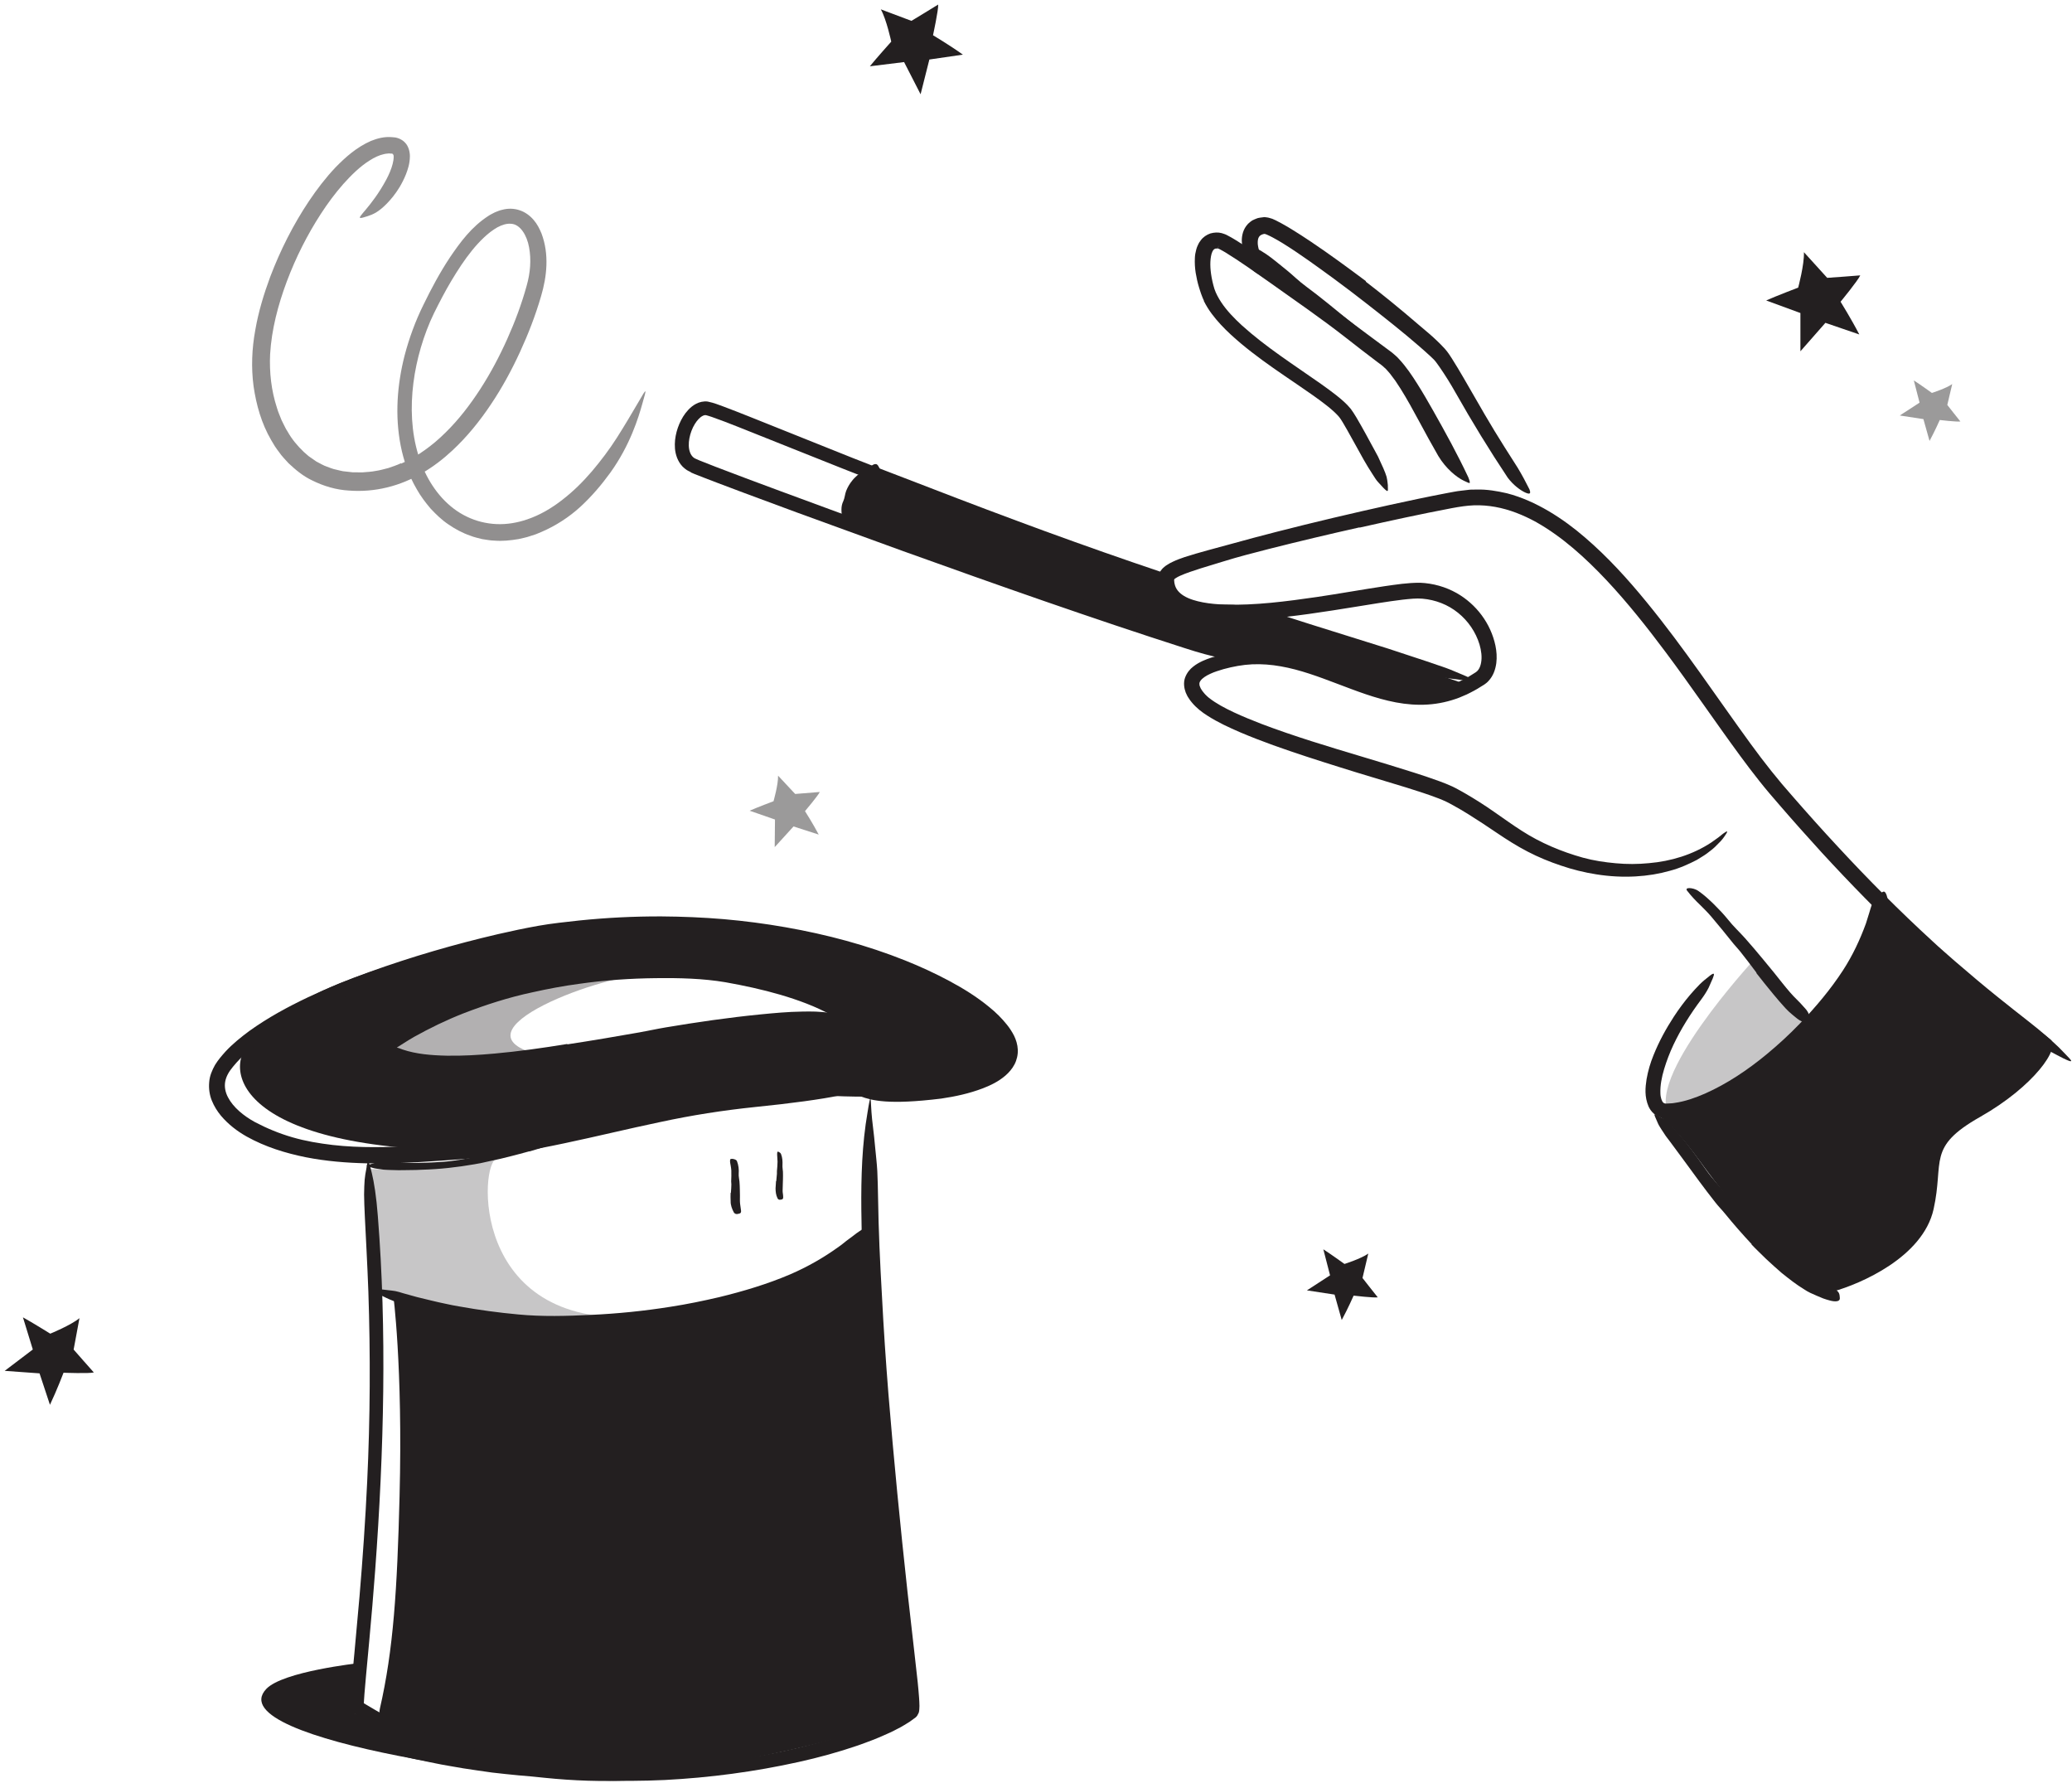 <svg width="437" height="376" viewBox="0 0 437 376" fill="none" xmlns="http://www.w3.org/2000/svg">
<g clip-path="url(#clip0_161_788)">
<g opacity="0.5">
<path d="M84.6 97.77C86.32 97.03 87.96 96.09 89.51 94.97C91.07 93.88 92.55 92.62 93.93 91.25C96.72 88.53 99.14 85.37 101.3 82.04C103.46 78.7 105.34 75.15 106.98 71.49C108.62 67.84 110.04 64.04 111.08 60.24C111.85 57.55 112.07 54.78 111.59 52.17C111.13 49.59 109.7 47.27 107.78 47.19C106.92 47.1 105.89 47.4 104.9 47.94C103.92 48.5 102.96 49.23 102.07 50.08C100.28 51.76 98.7 53.8 97.27 55.92C95.85 58.06 94.52 60.28 93.3 62.59C92.68 63.73 92.11 64.91 91.52 66.07L90.72 67.82L90 69.6C88.18 74.4 87.07 79.49 86.87 84.61C86.68 89.71 87.43 94.89 89.58 99.47C91.47 103.51 94.51 107.08 98.48 108.96C100.44 109.91 102.59 110.43 104.76 110.52C106.93 110.61 109.11 110.24 111.18 109.53C113.85 108.63 116.34 107.17 118.6 105.4C120.88 103.65 122.95 101.6 124.85 99.38C126.73 97.15 128.51 94.81 130.09 92.33C131.68 89.85 133.17 87.3 134.68 84.74C136.52 81.52 136.38 81.98 135.5 85.04C134.65 88.1 132.89 93.87 128.72 99.68C126.87 102.23 124.8 104.67 122.42 106.86C120.04 109.04 117.25 110.86 114.18 112.18L113.02 112.66L111.82 113.05C111.03 113.34 110.18 113.48 109.36 113.68C107.68 113.96 105.96 114.15 104.24 114C103.38 113.99 102.52 113.8 101.67 113.68C100.83 113.46 99.98 113.29 99.18 112.96C97.54 112.4 96.01 111.57 94.61 110.61C93.18 109.66 91.96 108.47 90.81 107.24C89.72 105.96 88.71 104.62 87.9 103.17C86.22 100.31 85.14 97.17 84.51 93.99C83.26 87.61 83.77 81.11 85.33 74.98C86.29 71.32 87.61 67.7 89.31 64.27C90.96 60.87 92.76 57.5 94.9 54.27C97.07 51.08 99.41 47.87 102.96 45.56C103.38 45.26 103.9 45.04 104.37 44.78C104.89 44.58 105.39 44.34 105.97 44.23C107.08 43.93 108.38 43.93 109.57 44.33C110.77 44.72 111.79 45.49 112.54 46.37C113.31 47.25 113.8 48.25 114.21 49.24C115.87 53.64 115.33 58.34 114.13 62.41C112.95 66.48 111.43 70.4 109.67 74.23C107.91 78.05 105.9 81.76 103.54 85.27C101.2 88.78 98.51 92.11 95.38 95.02C91.55 98.6 86.88 101.53 81.63 102.79C79.02 103.43 76.32 103.65 73.64 103.45C70.94 103.31 68.27 102.52 65.84 101.31C63.96 100.43 62.35 99.09 60.86 97.69C60.18 96.92 59.44 96.21 58.87 95.36C58.57 94.95 58.25 94.55 57.98 94.12L57.2 92.82C55.15 89.31 54.05 85.39 53.48 81.45C52.95 77.5 53.13 73.46 53.84 69.61C54.51 65.73 55.65 61.99 57 58.35C59.15 52.71 61.85 47.36 65.18 42.38C66.85 39.9 68.67 37.51 70.76 35.3C72.88 33.13 75.21 31.05 78.23 29.72C79.6 29.18 81.04 28.77 82.75 28.93L83.4 28.99C83.64 29.04 83.91 29.12 84.15 29.21C84.63 29.42 85.09 29.69 85.44 30.09C86.17 30.83 86.46 32.05 86.45 32.96C86.43 34.56 86.01 35.73 85.61 36.78C85.19 37.82 84.73 38.7 84.27 39.47C83.34 41.01 82.39 42.1 81.57 42.95C80.74 43.8 80 44.38 79.34 44.79C78.67 45.19 78.06 45.42 77.52 45.59C77.02 45.74 76.41 45.95 76.1 45.97C75.03 46.01 78.33 43.72 81.48 37.86C82.05 36.79 82.53 35.66 82.81 34.58C82.95 34.04 83.03 33.51 83.03 33.08C83.03 32.83 83.01 32.75 82.98 32.69C82.96 32.62 82.92 32.56 82.87 32.5C82.82 32.45 82.76 32.41 82.69 32.4C82.66 32.39 82.62 32.39 82.59 32.38H82.33L82.05 32.35C81.95 32.35 81.82 32.38 81.7 32.39C81.46 32.42 81.23 32.42 80.98 32.5C80 32.71 78.95 33.2 77.96 33.84C75.95 35.09 74.11 36.9 72.4 38.81C70.7 40.74 69.13 42.85 67.69 45.07C64.81 49.5 62.39 54.31 60.51 59.3C58.64 64.29 57.27 69.52 56.97 74.69C56.79 78.5 57.22 82.37 58.4 85.97C58.65 86.89 59.06 87.73 59.39 88.61C59.83 89.43 60.17 90.31 60.69 91.07C61.6 92.68 62.79 94.08 64.08 95.31L65.09 96.19L66.18 96.95C66.36 97.07 66.54 97.21 66.73 97.33L67.32 97.64C67.72 97.84 68.09 98.07 68.5 98.24C69.34 98.53 70.14 98.92 71.03 99.07C71.47 99.16 71.9 99.3 72.34 99.37L73.69 99.52L74.37 99.6H75.07C75.53 99.6 76 99.63 76.46 99.61C77.38 99.53 78.31 99.5 79.22 99.31C80.14 99.19 81.03 98.91 81.93 98.69C82.81 98.37 83.7 98.11 84.55 97.69L84.61 97.77H84.6Z" fill="#231F20"/>
</g>
<path opacity="0.45" d="M172.66 175.99L167.36 174.28L163.39 178.64L163.45 172.82L158.1 170.96C159.62 170.29 163.14 168.96 163.14 168.96C163.14 168.96 164.16 165.42 164.1 163.57L167.71 167.43C167.71 167.43 172.61 167.05 172.9 167.01C172.56 167.77 169.78 171.05 169.78 171.05C169.78 171.05 171.46 173.68 172.67 175.99H172.66Z" fill="#231F20"/>
<path d="M282.98 278.36L281.47 273L275.64 272.11L280.52 268.94L279.1 263.45C280.5 264.34 283.56 266.54 283.56 266.54C283.56 266.54 287.07 265.43 288.58 264.35L287.36 269.5C287.36 269.5 290.39 273.37 290.58 273.58C289.76 273.72 285.49 273.22 285.49 273.22C285.49 273.22 284.23 276.08 282.98 278.36Z" fill="#231F20"/>
<path opacity="0.45" d="M406.95 92.97L405.66 88.38L400.68 87.62L404.85 84.91L403.64 80.22C404.84 80.98 407.45 82.86 407.45 82.86C407.45 82.86 410.45 81.91 411.74 80.99L410.7 85.39C410.7 85.39 413.29 88.7 413.46 88.88C412.76 89 409.11 88.57 409.11 88.57C409.11 88.57 408.03 91.01 406.96 92.97H406.95Z" fill="#231F20"/>
<path d="M392.14 70.53L384.99 68.08L379.72 74.08V66.01L372.5 63.36C374.53 62.45 379.25 60.65 379.25 60.65C379.25 60.65 380.57 55.76 380.46 53.18L385.37 58.59C385.37 58.59 391.95 58.13 392.34 58.07C391.89 59.13 388.19 63.63 388.19 63.63C388.19 63.63 390.48 67.31 392.14 70.53Z" fill="#231F20"/>
<path d="M10.53 296.23L8.34 289.61L0.99 289.08L6.92 284.58L4.84 277.8C6.64 278.78 10.6 281.24 10.6 281.24C10.6 281.24 14.93 279.48 16.76 277.97L15.53 284.59C15.53 284.59 19.54 289.17 19.79 289.42C18.77 289.68 13.4 289.48 13.4 289.48C13.4 289.48 11.98 293.21 10.54 296.23H10.53Z" fill="#231F20"/>
<path d="M203.09 11.52L196.01 12.55L194.16 19.88L190.68 13.09L183.46 13.98C184.78 12.34 187.97 8.78 187.97 8.78C187.97 8.78 186.97 4.09 185.77 1.97L192.23 4.4C192.23 4.4 197.57 1.17 197.87 0.96C197.95 2.04 196.78 7.43 196.78 7.43C196.78 7.43 200.3 9.53 203.09 11.53V11.52Z" fill="#231F20"/>
<path d="M309.78 144.5L265.2 129.21L251.22 127.58L245.26 121.94L183.46 99.67C183.46 99.67 178.32 103.83 179.36 109.8L260.54 139.26C260.54 139.26 273.93 136.94 284.2 142.94C284.2 142.94 293.62 148.68 300.42 147.18C307.22 145.68 309.79 144.49 309.79 144.49L309.78 144.5Z" fill="#231F20"/>
<path d="M182.42 102.72C182.03 103.08 181.62 103.47 181.35 103.99C181.23 104.17 181.23 104.4 181.13 104.59C180.77 105.29 180.49 106.09 180.29 106.95C180.21 107.33 180.2 107.72 180.23 108.11L180.27 108.48C180.27 108.61 180.25 108.73 180.24 108.86C180.22 108.99 180.21 109.11 180.14 109.25C180.06 109.38 179.97 109.52 179.88 109.65C179.75 109.82 179.49 109.82 179.08 109.72C178.87 109.67 178.62 109.59 178.36 109.49C178.23 109.44 178.09 109.38 177.99 109.32C177.9 109.25 177.83 109.18 177.79 109.11C177.64 108.84 177.52 108.56 177.51 108.27C177.47 107.99 177.47 107.69 177.47 107.4C177.47 106.82 177.59 106.22 177.87 105.65C178.18 104.97 178.19 104.21 178.47 103.5C178.78 102.73 179.21 101.98 179.75 101.33C180.06 100.92 180.45 100.57 180.82 100.23C181.4 99.72 182.07 99.36 182.68 98.98C183.15 98.66 183.6 98.33 184.09 98.04C184.2 97.99 184.3 97.91 184.42 97.89C184.87 97.8 185.07 97.92 185.33 98.43C185.39 98.54 185.45 98.65 185.5 98.75C185.65 99.09 185.62 99.56 185.43 99.85C184.83 100.71 184.29 101.34 183.69 101.76C183.27 102.11 182.85 102.4 182.47 102.77L182.41 102.72H182.42Z" fill="#231F20"/>
<path d="M145.7 99.55C145.42 99.41 145.17 99.34 144.86 99.13C144.54 98.92 144.25 98.67 143.97 98.4C143.44 97.85 143.05 97.19 142.8 96.54C142.29 95.22 142.27 93.95 142.38 92.77C142.51 91.59 142.82 90.47 143.27 89.41C143.73 88.35 144.31 87.33 145.19 86.4C145.63 85.94 146.15 85.49 146.83 85.14C147.48 84.79 148.43 84.56 149.26 84.68C150.71 84.98 151.49 85.35 152.48 85.69C154.35 86.39 156.18 87.11 158.01 87.84L179.9 96.6C185.23 98.71 190.6 100.72 195.93 102.79C204.08 105.95 212.26 109.03 220.47 112.04C224.58 113.53 228.69 115.02 232.81 116.46L239 118.61L245.43 120.8C245.55 120.85 245.66 120.91 245.77 120.96L245.94 121.04C245.94 121.04 246.03 121.03 245.99 121.12L246.06 121.18C246.16 121.26 246.24 121.35 246.33 121.44L246.51 121.78C246.6 122.02 246.7 122.27 246.78 122.51L246.94 122.97C247.16 123.56 247.4 124.11 247.71 124.61C248.31 125.61 249.15 126.4 250.2 126.83C251.04 127.2 252.06 127.32 253.14 127.4C254.22 127.47 255.32 127.49 256.44 127.5C258.68 127.52 260.96 127.51 263.29 127.78C264.44 127.92 265.66 128.18 266.77 128.55L269.96 129.59C272.09 130.27 274.21 130.95 276.33 131.63C281.78 133.34 287.25 135.05 292.71 136.76L300.87 139.45L304.93 140.84C306.28 141.32 307.58 141.94 308.91 142.47C312.2 143.89 311.68 143.9 308.66 143.45C307.16 143.2 304.95 143.08 302.42 142.49C299.87 141.96 296.92 141.25 293.76 140.32C289.42 139.07 285.13 137.66 280.82 136.3C276.52 134.92 272.22 133.53 267.92 132.1L266.31 131.56L265.5 131.29L264.82 131.09C263.89 130.85 262.86 130.71 261.81 130.61C259.68 130.43 257.46 130.46 255.15 130.41C253.99 130.38 252.81 130.35 251.54 130.17C251.22 130.12 250.88 130.06 250.56 130C250.21 129.9 249.85 129.82 249.52 129.69C248.84 129.44 248.18 129.11 247.58 128.68C246.36 127.83 245.45 126.64 244.85 125.43C244.55 124.83 244.3 124.21 244.11 123.64L244.05 123.47V123.44L244.03 123.39C244.03 123.35 243.99 123.34 243.96 123.32C241.57 122.5 239.18 121.67 236.78 120.84C234.27 119.94 231.76 119.04 229.24 118.14C215.99 113.32 202.19 108.35 188.75 103.14C181.37 100.27 174 97.35 166.65 94.4L155.62 90C153.79 89.28 151.93 88.55 150.12 87.92C149.62 87.73 149.32 87.69 148.94 87.56C148.68 87.51 148.46 87.56 148.16 87.72C147.58 88.02 147 88.68 146.55 89.4C145.99 90.31 145.6 91.36 145.4 92.42C145.2 93.47 145.21 94.57 145.54 95.42C145.7 95.85 145.94 96.2 146.25 96.46C146.32 96.53 146.42 96.58 146.5 96.64C146.6 96.7 146.74 96.74 146.85 96.8L147.58 97.12L150.96 98.45C155.5 100.2 160.07 101.89 164.63 103.58C178.47 108.69 192.39 113.8 206.19 118.7C216.92 122.5 227.51 126.05 238.17 129.67C240.52 130.46 242.82 131.24 245.18 132.04C253.93 135.07 256.66 136.19 258.26 137.65C258.63 137.97 259.14 138.33 259.33 138.57C260 139.34 256.21 138.75 249.76 136.64C230.58 130.49 210.56 123.44 190.5 116.23C183.06 113.52 175.61 110.81 168.15 108.1L156.98 103.96L151.4 101.86L148.61 100.79L147.21 100.24L146.51 99.97L145.68 99.61V99.53L145.7 99.55Z" fill="#231F20"/>
<path opacity="0.25" d="M381.18 215.26C380.08 220.71 358.05 242.12 352.35 235.44C346.14 228.16 369.77 202.57 369.77 202.57L381.18 215.26Z" fill="#231F20"/>
<path d="M349.06 234.93C349.06 234.93 362.16 232.19 370.13 225.61C378.1 219.03 391.67 210.52 397.09 190.84C397.09 190.84 429.98 217.45 432.38 219.15C434.78 220.86 428.91 229.14 417.61 235.54C406.32 241.94 410.07 244.82 407.81 254.98C405.55 265.14 392.3 270.77 386.65 272.34C381 273.91 365.43 254.37 358.58 244.95C351.73 235.54 349.05 234.92 349.05 234.92L349.06 234.93Z" fill="#231F20"/>
<path d="M282.24 68.7C280.66 67.36 279.06 66.06 277.5 64.69C276.93 64.19 276.32 63.75 275.76 63.24C273.77 61.46 271.79 59.68 269.83 57.88C268.95 57.09 268.06 56.31 267.16 55.55C266.01 54.58 264.95 53.49 263.95 52.36C263.64 52 263.76 51.96 264.18 52.09C264.59 52.23 265.33 52.49 266.06 52.96C267.4 53.75 268.58 54.71 269.77 55.67C270.97 56.62 272.15 57.59 273.29 58.63C274.65 59.87 276.24 60.97 277.73 62.13C279.37 63.4 280.98 64.72 282.59 66.04L285.58 68.45C287.1 69.65 288.57 70.94 290.1 72.11C291.29 73.01 292.5 73.85 293.66 74.78C293.92 74.98 294.17 75.17 294.42 75.38C295.34 76.19 295.53 76.56 295.55 76.96C295.55 77.05 295.57 77.16 295.55 77.23C295.5 77.48 294.98 77.34 294.16 76.94C292.97 76.31 291.79 75.62 290.6 74.92C289.43 74.19 288.3 73.37 287.15 72.57C286.31 71.96 285.45 71.37 284.64 70.72L282.2 68.76L282.23 68.71L282.24 68.7Z" fill="#231F20"/>
<path d="M286.74 111.21C280.31 112.65 273.9 114.17 267.51 115.79C264.32 116.61 261.14 117.42 258 118.4L253.29 119.84C251.76 120.34 250.19 120.83 248.89 121.42C248.27 121.68 247.6 122.16 247.7 122.12C247.66 122.17 247.63 122.26 247.64 122.3V122.42C247.64 122.5 247.66 122.57 247.66 122.64C247.68 122.78 247.68 122.93 247.72 123.06C247.93 124.15 248.59 124.98 249.7 125.66C250.8 126.33 252.24 126.75 253.72 127.03C255.21 127.31 256.78 127.44 258.37 127.5C264.74 127.68 271.28 126.83 277.76 125.89C282.51 125.19 287.23 124.33 292.04 123.61C294.47 123.27 296.82 122.88 299.53 122.89C302.26 123.01 304.86 123.74 307.23 125.07C311.36 127.42 314.41 131.46 315.4 136.15C315.64 137.33 315.74 138.56 315.58 139.85C315.4 141.12 314.98 142.51 313.9 143.64C313.66 143.92 313.31 144.17 313.03 144.37L312.31 144.81C311.83 145.1 311.37 145.42 310.86 145.67C310.36 145.93 309.86 146.2 309.35 146.44L307.78 147.11C305.66 147.92 303.4 148.43 301.13 148.57C298.86 148.72 296.6 148.53 294.41 148.12C290.03 147.29 286 145.68 282.04 144.19C278.08 142.69 274.17 141.22 270.14 140.52C268.13 140.16 266.1 140 264.08 140.09C262.08 140.18 260.06 140.56 258.07 141.1C257.1 141.39 256.12 141.68 255.26 142.09C254.4 142.48 253.6 142.99 253.22 143.52C253.1 143.65 253.09 143.77 253.01 143.89C253.01 144.01 252.93 144.12 252.97 144.25C252.94 144.49 253.08 144.82 253.24 145.17C253.43 145.52 253.69 145.87 254 146.22C254.14 146.4 254.31 146.55 254.47 146.71C254.64 146.86 254.79 147.03 254.99 147.17C256.5 148.36 258.35 149.33 260.22 150.21C262.1 151.09 264.05 151.88 266.01 152.64C273 155.29 280.23 157.46 287.45 159.62C291.06 160.7 294.67 161.8 298.27 162.94C300.07 163.52 301.87 164.11 303.66 164.77C304.56 165.1 305.45 165.46 306.35 165.87C307.3 166.32 308.06 166.79 308.91 167.25C311.02 168.47 313.09 169.78 315.07 171.17C317.07 172.55 319 173.96 320.99 175.22C324.93 177.76 329.33 179.6 333.84 180.86C336.1 181.48 338.43 181.83 340.76 182.04C343.1 182.26 345.45 182.25 347.78 182.02C352.44 181.62 357.01 180.23 360.88 177.69C361.46 177.27 361.97 176.91 362.4 176.61C362.81 176.28 363.14 176.02 363.4 175.81C363.94 175.41 364.22 175.26 364.26 175.36C364.31 175.46 364.11 175.8 363.7 176.38C363.49 176.66 363.25 177.03 362.9 177.39C362.54 177.75 362.13 178.16 361.68 178.62C361.21 179.07 360.63 179.49 360 179.98C359.37 180.45 358.62 180.86 357.85 181.35C356.23 182.18 354.34 183.07 352.15 183.64C347.79 184.89 342.38 185.29 336.68 184.38C334.17 183.99 331.63 183.36 329.24 182.54C326.84 181.74 324.46 180.77 322.18 179.58C319.9 178.4 317.74 177.02 315.7 175.64C313.65 174.25 311.66 172.93 309.63 171.67C308.61 171.04 307.59 170.43 306.54 169.86C306.02 169.58 305.47 169.26 305.03 169.06C304.55 168.84 304.03 168.61 303.49 168.4C301.32 167.56 298.99 166.82 296.67 166.09C292.02 164.65 287.29 163.29 282.6 161.8C277.9 160.33 273.19 158.82 268.51 157.14C266.17 156.29 263.84 155.4 261.52 154.41C259.2 153.4 256.9 152.36 254.64 150.91C253.53 150.21 252.33 149.3 251.36 148.12C251.12 147.85 250.89 147.52 250.67 147.17C250.44 146.86 250.25 146.42 250.07 146.02C249.75 145.15 249.55 143.99 249.94 142.9C250.32 141.86 251 141.07 251.65 140.58C252.31 140.05 252.97 139.7 253.62 139.39C254.92 138.8 256.19 138.44 257.46 138.12C259.95 137.55 262.57 137.06 265.21 137.09C267.84 137.09 270.44 137.44 272.94 138.04C278.94 139.46 284.41 142.07 290 143.86C292.79 144.74 295.62 145.43 298.45 145.54C301.28 145.71 304.09 145.21 306.72 144.19C308.02 143.64 309.31 143.03 310.51 142.23L310.97 141.94C311.11 141.85 311.32 141.73 311.36 141.68C311.53 141.55 311.69 141.4 311.82 141.2C312.09 140.82 312.28 140.3 312.38 139.71C312.59 138.54 312.42 137.18 312.04 135.9C311.65 134.61 311.05 133.36 310.28 132.23C308.74 129.96 306.53 128.17 303.99 127.18C302.72 126.68 301.38 126.37 300.01 126.25C298.76 126.13 297.26 126.3 295.8 126.46C292.57 126.85 289.29 127.42 286.01 127.94C282.73 128.47 279.43 129 276.11 129.46C272.79 129.92 269.46 130.32 266.1 130.58C262.74 130.83 259.34 130.94 255.89 130.65C254.17 130.49 252.43 130.22 250.69 129.68C248.98 129.12 247.17 128.28 245.83 126.65C245.17 125.85 244.7 124.86 244.48 123.86C244.42 123.61 244.37 123.36 244.35 123.11C244.32 122.85 244.29 122.63 244.3 122.34C244.28 121.98 244.31 121.66 244.39 121.34C244.42 121.01 244.6 120.72 244.75 120.44C244.95 120.18 245.13 119.91 245.4 119.69C245.69 119.43 245.87 119.29 246.09 119.16C246.52 118.86 246.94 118.66 247.35 118.46C248.18 118.06 249 117.77 249.81 117.49C253.08 116.44 256.26 115.64 259.49 114.75C262.71 113.86 265.93 112.99 269.16 112.17C277.11 110.13 285.1 108.25 293.11 106.48C297.12 105.6 301.13 104.75 305.17 103.98C306.2 103.81 307.16 103.57 308.25 103.47L309.85 103.28C310.38 103.22 310.92 103.26 311.46 103.24C313.61 103.17 315.74 103.55 317.82 104.02C320.95 104.83 323.89 106.18 326.63 107.79C329.37 109.41 331.93 111.3 334.31 113.36C339.1 117.47 343.32 122.13 347.27 126.96C355.19 136.62 362.03 147 369.26 156.91C372.08 160.78 374.98 164.45 378.14 168C381.25 171.57 384.4 175.09 387.61 178.54C394.01 185.46 400.64 192.12 407.58 198.48C409.09 199.9 410.66 201.22 412.19 202.59C413.75 203.92 415.32 205.26 416.91 206.61C422.84 211.59 426.93 214.62 429.71 216.89C431.1 218.03 432.17 218.95 433.04 219.76C433.92 220.54 434.59 221.22 435.18 221.85C435.71 222.43 436.45 223.13 436.73 223.51C437.2 224.15 436.06 223.68 433.54 222.34C431.01 221.01 427.19 218.67 422.59 215.23C415.77 210.12 409.17 204.53 402.78 198.6C396.4 192.65 390.25 186.34 384.26 179.83C381.28 176.56 378.32 173.25 375.41 169.88C373.97 168.22 372.47 166.49 371.07 164.71C369.65 162.94 368.31 161.14 366.97 159.33C361.66 152.09 356.66 144.7 351.34 137.58C347.39 132.29 343.3 127.13 338.84 122.37C334.38 117.64 329.53 113.23 324.03 110.12C321.28 108.6 318.37 107.44 315.38 106.9C313.89 106.63 312.38 106.51 310.87 106.56C309.37 106.62 307.91 106.84 306.24 107.15C299.75 108.38 293.23 109.8 286.75 111.26L286.7 111.19L286.74 111.21Z" fill="#231F20"/>
<path d="M370.46 205.13C369.31 203.6 368.16 202.07 366.96 200.57C366.52 200.02 366.03 199.53 365.59 198.99C364.05 197.06 362.5 195.15 360.9 193.27C360.19 192.44 359.41 191.66 358.64 190.9C357.63 189.94 356.67 188.93 355.81 187.81C355.55 187.46 355.79 187.28 356.29 187.28C356.79 187.29 357.58 187.44 358.25 187.92C359.44 188.75 360.5 189.73 361.53 190.74C362.55 191.75 363.55 192.8 364.46 193.93C365.53 195.3 366.86 196.52 368.04 197.84C369.33 199.29 370.59 200.78 371.83 202.28L374.11 205.05C375.25 206.45 376.35 207.91 377.53 209.26C378.43 210.33 379.5 211.23 380.39 212.29C380.59 212.52 380.81 212.73 380.99 212.97C381.67 213.89 381.65 214.36 381.32 214.92C381.24 215.05 381.18 215.19 381.1 215.3C380.83 215.65 380.19 215.56 379.45 215.09C378.91 214.74 378.45 214.31 377.95 213.91C377.46 213.5 376.98 213.07 376.56 212.6C375.69 211.66 374.86 210.68 374.03 209.68C372.8 208.2 371.6 206.7 370.41 205.18L370.46 205.13Z" fill="#231F20"/>
<path d="M288.05 59.39C291.81 62.28 295.48 65.28 299.09 68.39C300.41 69.53 301.78 70.61 303.05 71.84C303.61 72.38 304.17 72.94 304.72 73.54C304.98 73.83 305.36 74.31 305.56 74.61C305.78 74.94 306.01 75.28 306.22 75.61C307.05 76.92 307.83 78.23 308.6 79.55L313.16 87.44C314.51 89.77 315.93 92.07 317.35 94.33C318.27 95.77 319.19 97.22 320.11 98.67C320.99 100.14 321.81 101.65 322.57 103.19C322.96 104.2 322.59 104.28 321.61 103.83C320.65 103.37 319.18 102.32 317.99 100.73C314.1 94.89 310.45 88.92 306.98 82.79C305.95 80.95 304.81 79.13 303.61 77.39C303.46 77.17 303.31 76.97 303.16 76.76C303.01 76.56 302.85 76.32 302.73 76.19C302.52 75.9 302.07 75.5 301.72 75.16C300.96 74.45 300.16 73.75 299.36 73.05C295.83 69.98 292.1 67.05 288.38 64.14C286.08 62.35 283.77 60.57 281.42 58.85C277.86 56.25 274.28 53.62 270.58 51.32C269.86 50.88 269.13 50.45 268.41 50.07C268.05 49.87 267.68 49.7 267.33 49.54C267.15 49.47 266.98 49.38 266.9 49.37C266.8 49.34 266.69 49.31 266.59 49.33C265.63 49.54 265.2 50.03 265.27 51.45C265.34 52.04 265.46 52.64 265.7 53.24C266.1 54.38 266.51 55.07 266.65 55.61C266.71 55.89 266.73 56.15 266.73 56.37C266.72 56.6 266.66 56.87 266.63 57.08C266.6 57.29 266.63 57.52 266.62 57.69C266.59 57.97 266.3 58.03 265.6 57.83C264.92 57.65 264.15 57.01 263.56 56C263.1 55.27 262.76 54.47 262.46 53.62C262.2 52.75 261.91 51.86 261.9 50.78C261.9 49.73 262.14 48.33 263.22 47.2C263.49 46.95 263.79 46.68 264.1 46.49C264.41 46.34 264.73 46.19 265.06 46.07C265.23 46 265.38 45.96 265.53 45.94L265.75 45.9L266.06 45.86C266.27 45.83 266.48 45.79 266.68 45.78C266.87 45.78 267.05 45.85 267.24 45.85C267.62 45.89 267.97 46.05 268.34 46.14L269.05 46.46C269.44 46.66 269.84 46.86 270.2 47.06C270.94 47.46 271.64 47.88 272.34 48.3C273.73 49.15 275.08 50.03 276.43 50.93C280.41 53.6 284.27 56.44 288.1 59.3L288.05 59.38V59.39Z" fill="#231F20"/>
<path d="M253.93 63.42C253.68 62.95 253.51 62.43 253.31 61.92C253.17 61.43 252.97 60.98 252.85 60.49C252.56 59.53 252.35 58.55 252.18 57.54C252.02 56.53 251.95 55.48 252.01 54.36C252.03 53.8 252.13 53.22 252.3 52.61C252.4 52.3 252.47 52 252.65 51.67L252.89 51.19C252.99 51.03 253.12 50.84 253.25 50.68C253.75 49.99 254.48 49.51 255.27 49.23C256.11 49 256.88 48.96 257.66 49.16C257.86 49.22 258.05 49.28 258.24 49.35C258.43 49.42 258.64 49.5 258.73 49.56L259.42 49.93C259.9 50.18 260.28 50.43 260.7 50.68C262.34 51.69 263.86 52.74 265.4 53.79C267.63 55.34 269.89 56.82 272.08 58.41C275.93 61.21 279.75 64.05 283.55 66.89L289.26 71.14L292.12 73.26L293.55 74.32C294.04 74.77 294.63 75.19 295.03 75.68C296.6 77.36 297.79 79.16 298.94 80.98C300.09 82.79 301.15 84.64 302.19 86.47C304.85 91.17 307.45 95.91 309.66 100.62C309.96 101.37 310.06 101.77 309.95 101.84C309.83 101.92 309.48 101.71 308.72 101.37C307.24 100.67 304.95 98.83 303.34 96.14C301.97 93.72 300.62 91.34 299.35 88.93C298.06 86.54 296.77 84.17 295.37 81.94L294.3 80.31C293.92 79.81 293.55 79.28 293.17 78.8C292.78 78.38 292.39 77.84 292 77.54C291.78 77.36 291.67 77.2 291.37 76.99L290.54 76.37C288.33 74.71 286.15 73.02 283.97 71.31C278.76 67.22 273.09 63.33 267.59 59.42C264.57 57.29 261.52 55.12 258.45 53.23C258.06 52.98 257.71 52.82 257.33 52.6L257.19 52.52L257.12 52.5C257.12 52.5 257.03 52.46 256.98 52.44L256.95 52.42H256.93V52.41V52.32L256.96 52.12L256.98 51.92V51.82L256.99 51.77C257.07 51.16 256.88 52.54 256.9 52.4H256.88H256.84H256.66C256.23 52.38 255.94 52.55 255.71 53.04C255.45 53.58 255.32 54.39 255.28 55.2C255.24 56.02 255.3 56.89 255.42 57.75C255.57 58.81 255.81 59.88 256.13 60.92C256.45 61.88 256.96 62.82 257.55 63.72C258.74 65.52 260.31 67.13 261.95 68.64C267.01 73.21 272.9 76.95 278.56 80.93C279.66 81.71 280.75 82.5 281.82 83.34C282.88 84.19 283.94 85.06 284.89 86.22C285.78 87.45 286.38 88.56 287.06 89.74C287.72 90.9 288.35 92.06 288.98 93.23C289.53 94.26 290.1 95.25 290.64 96.29C291.56 98.26 292.15 99.56 292.44 100.54C292.55 101.05 292.62 101.45 292.65 101.81C292.71 102.15 292.72 102.44 292.71 102.71C292.71 102.95 292.74 103.26 292.71 103.42C292.65 103.69 292.35 103.48 291.77 102.88C291.48 102.57 291.13 102.18 290.7 101.72C290.25 101.26 289.9 100.64 289.46 99.97C288.15 97.98 287 95.87 285.84 93.75C285.26 92.7 284.67 91.65 284.08 90.59L283.19 89.06C283.04 88.8 282.89 88.59 282.74 88.35C282.59 88.15 282.5 88 282.32 87.8C281.67 87.06 280.79 86.29 279.88 85.57C278.96 84.84 277.99 84.13 276.99 83.42C274.99 82.01 272.92 80.62 270.85 79.2C267.77 77.09 264.68 74.91 261.73 72.44C260.26 71.2 258.81 69.9 257.46 68.44C256.11 66.98 254.84 65.38 253.88 63.43L253.94 63.39L253.93 63.42Z" fill="#231F20"/>
<path d="M369.46 262.39C367.5 260.29 365.6 258.13 363.8 255.91C363.14 255.1 362.4 254.37 361.76 253.54C359.48 250.66 357.33 247.68 355.17 244.73C354.2 243.43 353.23 242.12 352.28 240.82L351.34 239.58C351.04 239.15 350.76 238.72 350.48 238.28C350.21 237.84 349.91 237.42 349.69 236.93C349.48 236.45 349.27 235.97 349.06 235.48C348.81 234.87 348.92 234.9 349.45 235.19C349.8 235.37 350.18 235.57 350.56 235.77C350.79 235.89 351.05 236.01 351.29 236.17C351.51 236.34 351.73 236.53 351.94 236.74C354.87 239.77 357.33 243.13 359.75 246.6C361.2 248.67 363.01 250.58 364.69 252.53C366.55 254.67 368.42 256.8 370.34 258.87L372.13 260.77C372.74 261.39 373.36 262 373.98 262.6C375.87 264.44 377.82 266.22 379.91 267.77C380.7 268.41 381.59 268.87 382.44 269.39C383.28 269.92 384.16 270.36 385.02 270.83C385.4 271.03 385.77 271.23 386.16 271.43C387.6 272.1 387.95 272.54 388 273.34C388.01 273.52 388.05 273.71 388.03 273.88C387.99 274.42 387.18 274.59 385.91 274.24C385.45 274.1 384.96 273.99 384.52 273.81L383.18 273.25C382.28 272.86 381.35 272.48 380.55 271.92C378.85 270.9 377.31 269.67 375.76 268.43C374.67 267.46 373.55 266.51 372.5 265.5C371.47 264.47 370.39 263.48 369.4 262.42L369.45 262.36L369.46 262.39Z" fill="#231F20"/>
<path d="M377.39 222.62C373.34 226.12 369.03 229.34 364.27 231.91C362.53 232.83 360.78 233.79 358.86 234.44C357.18 235.02 355.45 235.51 353.61 235.69C353.16 235.76 352.7 235.78 352.23 235.79L351.53 235.81H351.35L351.1 235.79L350.61 235.73C349.95 235.58 349.28 235.29 348.79 234.83C348.29 234.39 347.94 233.86 347.7 233.35C346.81 231.27 347 229.37 347.27 227.59C347.58 225.81 348.08 224.12 348.74 222.51C349.89 219.64 351.37 216.94 353.01 214.42C354.07 212.8 355.22 211.24 356.48 209.76C357.1 209.02 357.77 208.32 358.44 207.62C359.12 206.93 359.89 206.34 360.64 205.74C361.6 205.01 361.65 205.3 361.24 206.3C361.03 206.8 360.72 207.48 360.36 208.3C359.96 209.08 359.43 209.92 358.79 210.78C356.52 213.8 354.52 216.99 352.94 220.33C352.15 222 351.5 223.72 350.98 225.44C350.46 227.15 350.13 228.94 350.19 230.53C350.2 231.47 350.52 232.33 350.84 232.55C350.92 232.61 351 232.66 351.1 232.68C351.14 232.71 351.21 232.7 351.27 232.71C351.31 232.73 351.44 232.72 351.58 232.71C352.11 232.67 352.64 232.69 353.19 232.58C355.36 232.28 357.53 231.51 359.63 230.6C364.24 228.55 368.58 225.64 372.57 222.35C375.03 220.32 377.39 218.15 379.6 215.85C382.95 212.36 386.11 208.61 388.72 204.59C390.75 201.46 392.3 198.13 393.54 194.74C393.78 193.99 394.01 193.25 394.24 192.49C394.66 191.08 394.93 190.18 395.33 189.57C395.68 188.96 396.07 188.63 396.56 188.38C396.78 188.27 396.99 188.1 397.18 188.04C397.49 187.94 397.71 188.2 397.92 188.83C398.16 189.46 398.23 190.43 398.07 191.62C397.44 195.13 396.08 198.5 394.42 201.71C392.75 204.92 390.7 207.96 388.49 210.84C385.19 215.13 381.44 219.05 377.42 222.66L377.36 222.6L377.39 222.62Z" fill="#231F20"/>
<path opacity="0.25" d="M134.73 277.65C98.9 280.11 101.16 244.84 104.79 244.35C104.79 244.35 77.66 247.58 77.54 246.25C77.42 244.92 78.95 272.96 78.95 272.96C78.95 272.96 95.56 276.92 104.35 278.11C115.83 279.67 134.73 277.65 134.73 277.65Z" fill="#231F20"/>
<path d="M111.65 242.78C108.86 243.55 106.06 244.29 103.22 244.87C102.19 245.11 101.16 245.34 100.11 245.51C96.44 246.15 92.72 246.57 88.99 246.67C88.17 246.72 87.34 246.74 86.51 246.74C85.68 246.74 84.86 246.78 84.04 246.77C82.99 246.73 81.93 246.74 80.87 246.65C80.34 246.59 79.82 246.51 79.3 246.43C78.78 246.36 78.27 246.16 77.76 246.03C77.13 245.83 77.23 245.77 77.8 245.61C78.17 245.5 78.58 245.37 78.98 245.25C79.46 245.13 80.02 245.11 80.61 245.13C81.66 245.13 82.71 245.15 83.76 245.22C84.81 245.28 85.86 245.22 86.92 245.25C89.03 245.23 91.14 245.16 93.27 245C95.82 244.85 98.44 244.32 101 243.83C102.41 243.56 103.82 243.24 105.22 242.92C106.62 242.56 108.03 242.25 109.41 241.85C111.13 241.39 112.83 240.89 114.53 240.35C117.1 239.54 119.67 238.68 122.17 237.75C124.1 236.99 126.01 236.25 127.92 235.5C128.34 235.34 128.76 235.18 129.18 235.01C130.77 234.42 131.31 234.32 131.74 234.44C131.84 234.47 131.96 234.48 132.03 234.52C132.25 234.65 131.68 235.06 130.56 235.61C128.9 236.42 127.18 237.23 125.43 238.03C123.67 238.82 121.83 239.46 119.99 240.13C117.25 241.11 114.46 241.99 111.66 242.82V242.78H111.65Z" fill="#231F20"/>
<path opacity="0.35" d="M116.2 222.95C91.81 218.54 126.5 205.64 135.87 205.64C135.87 205.64 93.89 205.91 81.07 222.44C81.07 222.44 105.41 224.25 116.21 222.95H116.2Z" fill="#231F20"/>
<path d="M213.14 221.44C209.6 212.61 194.43 205.52 186.59 202.87C178.74 200.23 150.28 192.74 125.53 194.93C101.05 197.1 77.17 204.49 67.61 209.13C58.06 213.77 54.42 218.3 54.42 218.3C46.31 223.41 47.69 241.13 93.99 242.54C93.99 242.54 113.17 242.84 126.46 238.04C139.75 233.24 157.38 231.03 165.5 230.8C173.61 230.58 191.47 233.29 204.28 227.67C209.64 225.32 214.62 225.13 213.14 221.44ZM147.66 216.97C134.95 219.53 115.1 223.42 107.53 224.06C99.95 224.7 88.96 224.54 86.45 223.56C83.94 222.58 83.14 219.57 83.14 219.57C83.14 219.57 98.41 207.92 121.19 206.39C143.97 204.85 150.91 205.39 163.73 208.95C176.56 212.52 178.41 215.74 178.41 215.74C178.41 215.74 160.37 214.41 147.66 216.97Z" fill="#231F20"/>
<path d="M82.9 272.73C82.9 272.73 84.98 287.93 84.27 315.58C83.77 335.21 82.98 347.89 80.11 360.35C77.76 370.56 130.69 374.49 135.18 374.36C139.67 374.23 182.57 367.88 191.69 360.16C191.69 360.16 182.81 266.23 184.1 258.78C184.1 258.78 168.5 273.3 151.13 276.49C133.77 279.68 121.57 280.3 112.2 279.39C102.83 278.48 82.89 272.72 82.89 272.72L82.9 272.73Z" fill="#231F20"/>
<path d="M145.63 277.78C140 278.74 134.32 279.36 128.63 279.69L125.52 279.88C124.48 279.93 123.45 279.97 122.41 279.99C118.75 280.03 115.09 279.96 111.44 279.7C109.61 279.61 107.79 279.4 105.97 279.24C104.16 279 102.34 278.83 100.53 278.52C97.32 278.06 94.11 277.44 90.97 276.75L87.95 275.99L84.97 275.08C83.98 274.75 83.01 274.38 82.06 273.97C81.1 273.56 80.2 273.02 79.28 272.54C78.15 271.91 78.42 271.76 79.56 271.83C80.13 271.86 80.93 271.95 81.86 272.07C82.33 272.13 82.85 272.16 83.37 272.26C83.89 272.37 84.43 272.52 84.98 272.7C86.95 273.28 88.94 273.8 90.94 274.25C91.93 274.52 92.95 274.7 93.95 274.93C94.95 275.16 95.97 275.35 96.99 275.52C101.05 276.25 105.17 276.81 109.33 277.19C114.31 277.67 119.54 277.53 124.65 277.28C130.28 277.02 135.9 276.45 141.47 275.56C144.9 275.03 148.3 274.33 151.68 273.54C156.78 272.3 161.86 270.78 166.64 268.74C170.35 267.14 173.8 265.16 176.97 262.86C177.69 262.38 178.3 261.79 179.01 261.3C179.67 260.85 180.16 260.41 180.61 260.09C181.05 259.76 181.45 259.53 181.76 259.32C182.39 258.92 182.88 258.81 183.43 258.85C183.68 258.87 183.96 258.84 184.16 258.89C184.5 258.98 184.52 259.35 184.26 259.97C184 260.58 183.45 261.46 182.54 262.35C179.93 265.14 176.63 267.25 173.23 269.08C169.8 270.9 166.16 272.37 162.47 273.63C156.97 275.46 151.32 276.8 145.64 277.83L145.62 277.76L145.63 277.78Z" fill="#231F20"/>
<path d="M89.41 369.4C91.38 369.81 93.34 370.25 95.33 370.58C97.31 370.94 99.3 371.29 101.3 371.56C102.76 371.77 104.22 371.95 105.68 372.11C110.82 372.82 115.99 373.31 121.18 373.62C123.48 373.73 125.8 373.79 128.08 373.75C131.02 373.78 133.94 373.38 136.9 373.72C137.84 374 137.71 373.85 136.96 374.24C136.22 374.7 134.8 375.3 133.09 375.43C127.02 375.74 120.96 375.52 114.89 374.9C113.08 374.69 111.23 374.54 109.36 374.38C107.5 374.19 105.63 374.02 103.78 373.79C101.75 373.49 99.72 373.23 97.7 372.9C95.68 372.53 93.65 372.24 91.65 371.81L87.94 371.05C86.7 370.79 85.48 370.47 84.26 370.18C82.39 369.77 80.55 369.23 78.71 368.71C76.86 368.23 75.06 367.58 73.25 367.01C71.83 366.6 70.48 366.03 69.09 365.55C67.7 365.1 66.38 364.45 65.05 363.82C64.47 363.54 63.88 363.29 63.3 362.98C61.22 361.7 60.69 361.09 60.45 360.53C60.4 360.4 60.31 360.25 60.3 360.15C60.26 359.82 61.24 360.11 62.8 360.83C63.38 361.11 63.91 361.44 64.52 361.68C65.12 361.92 65.72 362.17 66.33 362.41C66.93 362.66 67.53 362.91 68.14 363.16C68.76 363.38 69.39 363.58 70.01 363.82C72.47 364.81 75.06 365.59 77.64 366.42C81.52 367.52 85.44 368.56 89.42 369.36V369.41L89.41 369.4Z" fill="#231F20"/>
<path d="M125.19 374.88C117.66 376.38 45.66 367.28 56.16 356.16C59.67 352.45 75.58 350.76 75.58 350.71L74.87 361.35L91.35 368.03L125.19 374.89V374.88Z" fill="#231F20"/>
<path d="M119.66 220.23C124.73 219.46 129.81 218.6 134.89 217.7C136.74 217.37 138.58 216.96 140.44 216.65C146.99 215.55 153.59 214.59 160.24 213.93C163.19 213.64 166.17 213.36 169.14 213.32C171.04 213.28 172.98 213.28 174.95 213.6C175.93 213.75 176.91 214.03 177.83 214.46C178.29 214.67 178.74 214.9 179.17 215.16C179.6 215.43 179.94 215.83 180.31 216.15C181.19 217.03 180.91 217.05 179.87 216.86C178.73 216.76 176.97 216.74 175.09 216.5C173.4 216.23 171.59 216.22 169.73 216.29C167.88 216.36 166.02 216.49 164.15 216.62C160.4 216.89 156.62 217.31 152.8 217.73C148.23 218.24 143.54 219.27 138.9 220.1C133.79 221.02 128.67 221.94 123.53 222.79C120.37 223.32 117.19 223.8 114.02 224.25C109.2 224.92 104.33 225.45 99.48 225.68C95.71 225.85 91.96 226.01 88.12 225.4C87.28 225.24 86.44 225.09 85.59 224.84C82.44 223.83 81.67 222.7 81.69 221.62C81.68 221.39 81.62 221.15 81.64 220.99C81.68 220.72 82.02 220.7 82.64 220.71C82.97 220.69 83.28 220.79 83.65 220.91C84.05 220.98 84.47 221.14 84.92 221.32C87.73 222.28 90.95 222.55 94.23 222.62C97.52 222.68 100.92 222.48 104.34 222.17C109.41 221.71 114.54 220.99 119.64 220.15L119.66 220.23Z" fill="#231F20"/>
<path d="M118.08 204.95C123.52 204.04 129.02 203.46 134.53 203.31C135.54 203.27 136.54 203.23 137.55 203.21C138.56 203.18 139.56 203.16 140.57 203.2C147.66 203.38 154.73 204.25 161.61 205.92C164.66 206.66 167.72 207.5 170.67 208.56C172.56 209.25 174.45 210.01 176.26 211C178.02 212.02 179.81 213.26 180.9 215.21C181.12 215.9 181.13 216.21 181.03 216.25C180.92 216.3 180.65 216.08 180.11 215.87C179.79 215.8 179.53 215.65 179.17 215.54C178.8 215.43 178.45 215.28 178 215.17C177.19 214.89 176.27 214.53 175.33 214.06C172.04 212.23 168.34 210.88 164.58 209.77C160.81 208.67 156.92 207.83 152.98 207.13C148.25 206.33 143.23 206.21 138.32 206.27C132.92 206.33 127.5 206.7 122.13 207.47C118.82 207.91 115.53 208.53 112.27 209.26C107.33 210.31 102.48 211.87 97.78 213.68C94.14 215.11 90.67 216.79 87.34 218.65C86.61 219.06 85.92 219.5 85.22 219.94C83.93 220.76 83.13 221.29 82.58 221.56C82.03 221.87 81.76 221.87 81.36 222.01C81.16 222.08 81.06 222.29 80.97 222.47C80.89 222.62 80.78 222.69 80.58 222.57C80.49 222.51 80.35 222.39 80.28 222.21C80.22 222.05 80.14 221.73 80.18 221.52C80.29 220.48 81 219.53 81.94 218.67C84.88 216.29 88.13 214.67 91.47 213.09C94.82 211.55 98.29 210.2 101.83 208.98C104.45 208.09 107.15 207.25 109.88 206.62C111.24 206.3 112.59 205.97 113.96 205.7C115.32 205.4 116.69 205.14 118.06 204.9L118.08 204.98V204.95Z" fill="#231F20"/>
<path d="M117.46 197.81C113 198.38 108.48 199.39 104.02 200.44C99.55 201.51 95.1 202.71 90.69 204.03C81.88 206.69 73.17 209.75 64.95 213.74C61.96 215.2 59.05 216.82 56.32 218.64C53.61 220.48 51.07 222.56 49.12 224.97C48.25 226.02 47.68 227.03 47.49 228.13C47.31 229.21 47.52 230.31 48.07 231.37C49.18 233.52 51.4 235.33 53.78 236.63C56.27 237.94 58.92 239.04 61.67 239.83C64.42 240.63 67.29 241.11 70.17 241.45C75.95 242.11 81.86 241.95 87.77 241.61C90.73 241.44 93.7 241.21 96.67 241C99.6 240.76 102.54 240.47 105.46 240.02C115.85 238.52 126.14 235.8 136.42 233.55C143.03 232.1 149.73 230.79 156.53 230.13C163.31 229.5 170.13 229.17 176.9 229.75C179.01 230.18 179.91 230.42 179.84 230.5C179.78 230.59 178.74 230.61 176.96 231.03C173.4 231.78 166.92 232.68 159.3 233.44C152.54 234.14 145.86 235.18 139.17 236.63C132.48 238.03 125.79 239.67 119 241.1C112.21 242.54 105.31 243.79 98.28 244.37C91.36 244.89 84.42 245.46 77.33 245.32C73.1 245.22 68.79 244.88 64.51 244.04C60.24 243.18 55.96 241.87 52.02 239.67C50.02 238.54 48.16 237.12 46.6 235.28C45.83 234.35 45.16 233.29 44.68 232.1C44.19 230.91 44 229.54 44.12 228.22C44.21 226.87 44.75 225.65 45.36 224.56C46.03 223.47 46.77 222.64 47.53 221.78C49.07 220.11 50.81 218.73 52.57 217.42C56.48 214.61 60.67 212.34 64.94 210.31C69.22 208.29 73.59 206.54 78.01 204.93C86.86 201.74 95.89 199.12 105.03 196.99C107.85 196.34 110.68 195.74 113.54 195.23C116.42 194.72 119.3 194.43 122.18 194.11C127.94 193.52 133.73 193.23 139.51 193.25C143.89 193.28 148.28 193.46 152.65 193.83C157.02 194.21 161.38 194.78 165.7 195.54C174.34 197.05 182.85 199.32 190.95 202.56C194.1 203.82 197.18 205.24 200.16 206.83C203.14 208.43 206.04 210.21 208.68 212.4C210.02 213.48 211.26 214.7 212.38 216.1C212.94 216.8 213.44 217.56 213.88 218.42C214.3 219.29 214.61 220.27 214.66 221.34C214.71 222.4 214.46 223.51 213.97 224.45C213.48 225.39 212.8 226.16 212.07 226.8C210.6 228.07 208.95 228.86 207.3 229.5C204.38 230.61 201.48 231.23 198.49 231.67C187.38 233.03 183.86 232.07 181.52 231.2C180.99 230.98 180.29 230.76 179.98 230.55C179.47 230.2 180.33 229.92 182.3 229.64C184.28 229.34 187.36 229.04 191.29 228.77C194.2 228.54 197.11 228.2 199.96 227.66C202.79 227.12 205.62 226.36 207.95 225.13C209.11 224.53 210.09 223.75 210.59 222.97C211.09 222.19 211.16 221.47 210.85 220.49C210.54 219.54 209.73 218.39 208.84 217.39C207.96 216.35 206.87 215.4 205.76 214.48C201.2 210.84 195.74 208 190.09 205.71C184.43 203.42 178.51 201.6 172.49 200.22C154.59 196.11 135.79 195.5 117.47 197.9L117.44 197.82L117.46 197.81Z" fill="#231F20"/>
<path d="M100.42 368.97C109.34 371.22 118.56 372.36 127.8 372.63C132.42 372.79 137.06 372.68 141.68 372.42C146.3 372.15 150.92 371.7 155.51 371.03C162.21 370.08 168.83 368.61 175.29 366.73C178.1 365.93 180.87 364.98 183.56 363.91C184.91 363.38 186.23 362.79 187.5 362.15C188.13 361.82 188.77 361.51 189.35 361.13C189.65 360.95 189.95 360.78 190.24 360.59L190.8 360.18C190.88 360.14 190.94 360.08 190.94 359.98C190.95 359.88 190.95 359.84 190.95 359.69C190.95 359.19 190.91 358.63 190.87 358.09C190.79 356.99 190.68 355.87 190.56 354.75C190.33 352.51 190.06 350.27 189.79 348.02L188.13 334.53C187.03 325.53 186 316.51 185.09 307.48C184.04 296.84 183.08 286.13 182.41 275.53C181.98 268.72 181.72 261.88 181.66 255.04C181.6 248.2 181.8 241.33 182.97 234.57C183.3 232.46 183.5 231.56 183.58 231.62C183.67 231.69 183.67 232.73 183.8 234.54C183.91 236.34 184.32 238.91 184.58 241.99C184.72 243.53 184.93 245.2 185.03 246.96C185.11 248.73 185.16 250.6 185.19 252.55C185.29 259.45 185.61 266.36 186.01 273.26C186.36 280.17 186.83 287.08 187.38 294C188.51 307.83 189.87 321.69 191.39 335.61C191.87 339.8 192.35 344.04 192.83 348.3C193.07 350.44 193.31 352.59 193.55 354.74C193.66 355.82 193.76 356.91 193.84 358.02C193.88 358.58 193.91 359.12 193.92 359.75C193.9 360.19 193.9 360.66 193.8 361.08C193.73 361.28 193.63 361.48 193.51 361.66C193.46 361.88 193.24 361.99 193.12 362.16L192.17 362.85C191.94 363.03 191.7 363.19 191.45 363.33C190.97 363.62 190.49 363.93 190 364.2C189.02 364.72 188.03 365.24 187.02 365.67C185.02 366.6 182.98 367.35 180.93 368.08C176.82 369.49 172.65 370.63 168.45 371.56C159.16 373.62 149.72 374.87 140.24 375.36C135.5 375.58 130.74 375.61 126 375.43C121.25 375.25 116.52 374.8 111.81 374.14C100.25 372.47 88.78 369.22 78.46 363.56C77.83 363.22 77.23 362.84 76.62 362.49L74.58 361.28L74.18 360.95L74.08 360.87C74.14 360.79 74.05 360.78 74.05 360.74C74.01 360.66 73.97 360.59 73.94 360.51C73.83 360.18 73.83 359.8 73.84 359.43C73.84 359.01 73.86 358.8 73.87 358.53L73.92 357.76L74.17 354.72L74.74 348.67C75.1 344.64 75.47 340.62 75.83 336.59C76.51 328.54 77.06 320.5 77.44 312.5C78.08 298.97 78.14 285.7 77.69 272.34C77.59 269.4 77.44 266.52 77.3 263.56C77.03 258.07 76.81 254.45 76.79 251.9C76.81 250.62 76.84 249.61 76.91 248.77C76.99 247.93 77.11 247.25 77.23 246.65C77.34 246.1 77.42 245.38 77.51 245.06C77.67 244.51 77.93 245.35 78.41 247.32C78.89 249.29 79.39 252.42 79.69 256.46C81.6 280.45 81 305.87 79.12 331.22C78.75 336.19 78.33 341.15 77.87 346.12L77.18 353.56L76.86 357.26C76.81 357.87 76.77 358.48 76.74 359.06V359.16C76.74 359.16 76.74 359.17 76.74 359.18L79.11 360.58C80.04 361.14 81.03 361.59 81.99 362.1L83.44 362.85L84.93 363.52C85.93 363.95 86.91 364.43 87.93 364.83C91.97 366.48 96.16 367.78 100.39 368.89V368.97H100.42Z" fill="#231F20"/>
<path d="M163.72 249.07C163.78 248.56 163.83 248.04 163.86 247.53C163.87 247.34 163.86 247.16 163.86 246.97C163.92 246.31 163.98 245.64 163.99 244.97C163.99 244.67 163.96 244.38 163.94 244.09C163.91 243.72 163.88 243.34 163.94 242.96C163.96 242.84 164.1 242.84 164.27 242.92C164.43 243 164.65 243.16 164.73 243.37C165.02 244.12 165.07 244.9 165.03 245.69C165 246.16 165.1 246.64 165.13 247.12C165.16 247.65 165.13 248.17 165.13 248.7C165.13 249.02 165.11 249.35 165.1 249.67C165.09 250.16 165.06 250.65 165.06 251.14C165.06 251.52 165.17 251.89 165.17 252.27C165.17 252.35 165.19 252.43 165.18 252.52C165.16 252.83 165.05 252.92 164.73 252.97C164.66 252.98 164.58 253 164.51 253C164.27 253.02 164.07 252.89 163.97 252.66C163.65 251.99 163.58 251.31 163.57 250.61C163.6 250.1 163.64 249.58 163.67 249.07H163.71H163.72Z" fill="#231F20"/>
<path d="M154.15 251.55C154.2 250.96 154.24 250.36 154.25 249.77C154.25 249.55 154.21 249.34 154.21 249.13C154.24 248.36 154.27 247.59 154.24 246.83C154.24 246.49 154.15 246.16 154.11 245.82C154.04 245.4 153.91 244.98 154 244.52C154.03 244.38 154.32 244.34 154.65 244.4C154.97 244.46 155.34 244.61 155.43 244.85C155.76 245.71 155.87 246.61 155.8 247.53C155.76 248.08 155.92 248.63 155.96 249.18C156.01 249.79 156.03 250.4 156.04 251.01C156.04 251.39 156.05 251.76 156.06 252.14C156.06 252.71 156.03 253.28 156.09 253.84C156.15 254.25 156.21 254.7 156.27 255.13C156.28 255.23 156.3 255.32 156.3 255.41C156.3 255.77 156.17 255.88 155.76 255.96C155.67 255.98 155.57 256 155.48 256.01C155.17 256.05 154.9 255.9 154.76 255.65C154.37 254.9 154.08 254.12 154.1 253.33C154.07 252.74 154.07 252.15 154.09 251.55H154.14H154.15Z" fill="#231F20"/>
</g>
<defs>
<clipPath id="clip0_161_788">
<rect width="437" height="376" fill="white"/>
</clipPath>
</defs>
</svg>
